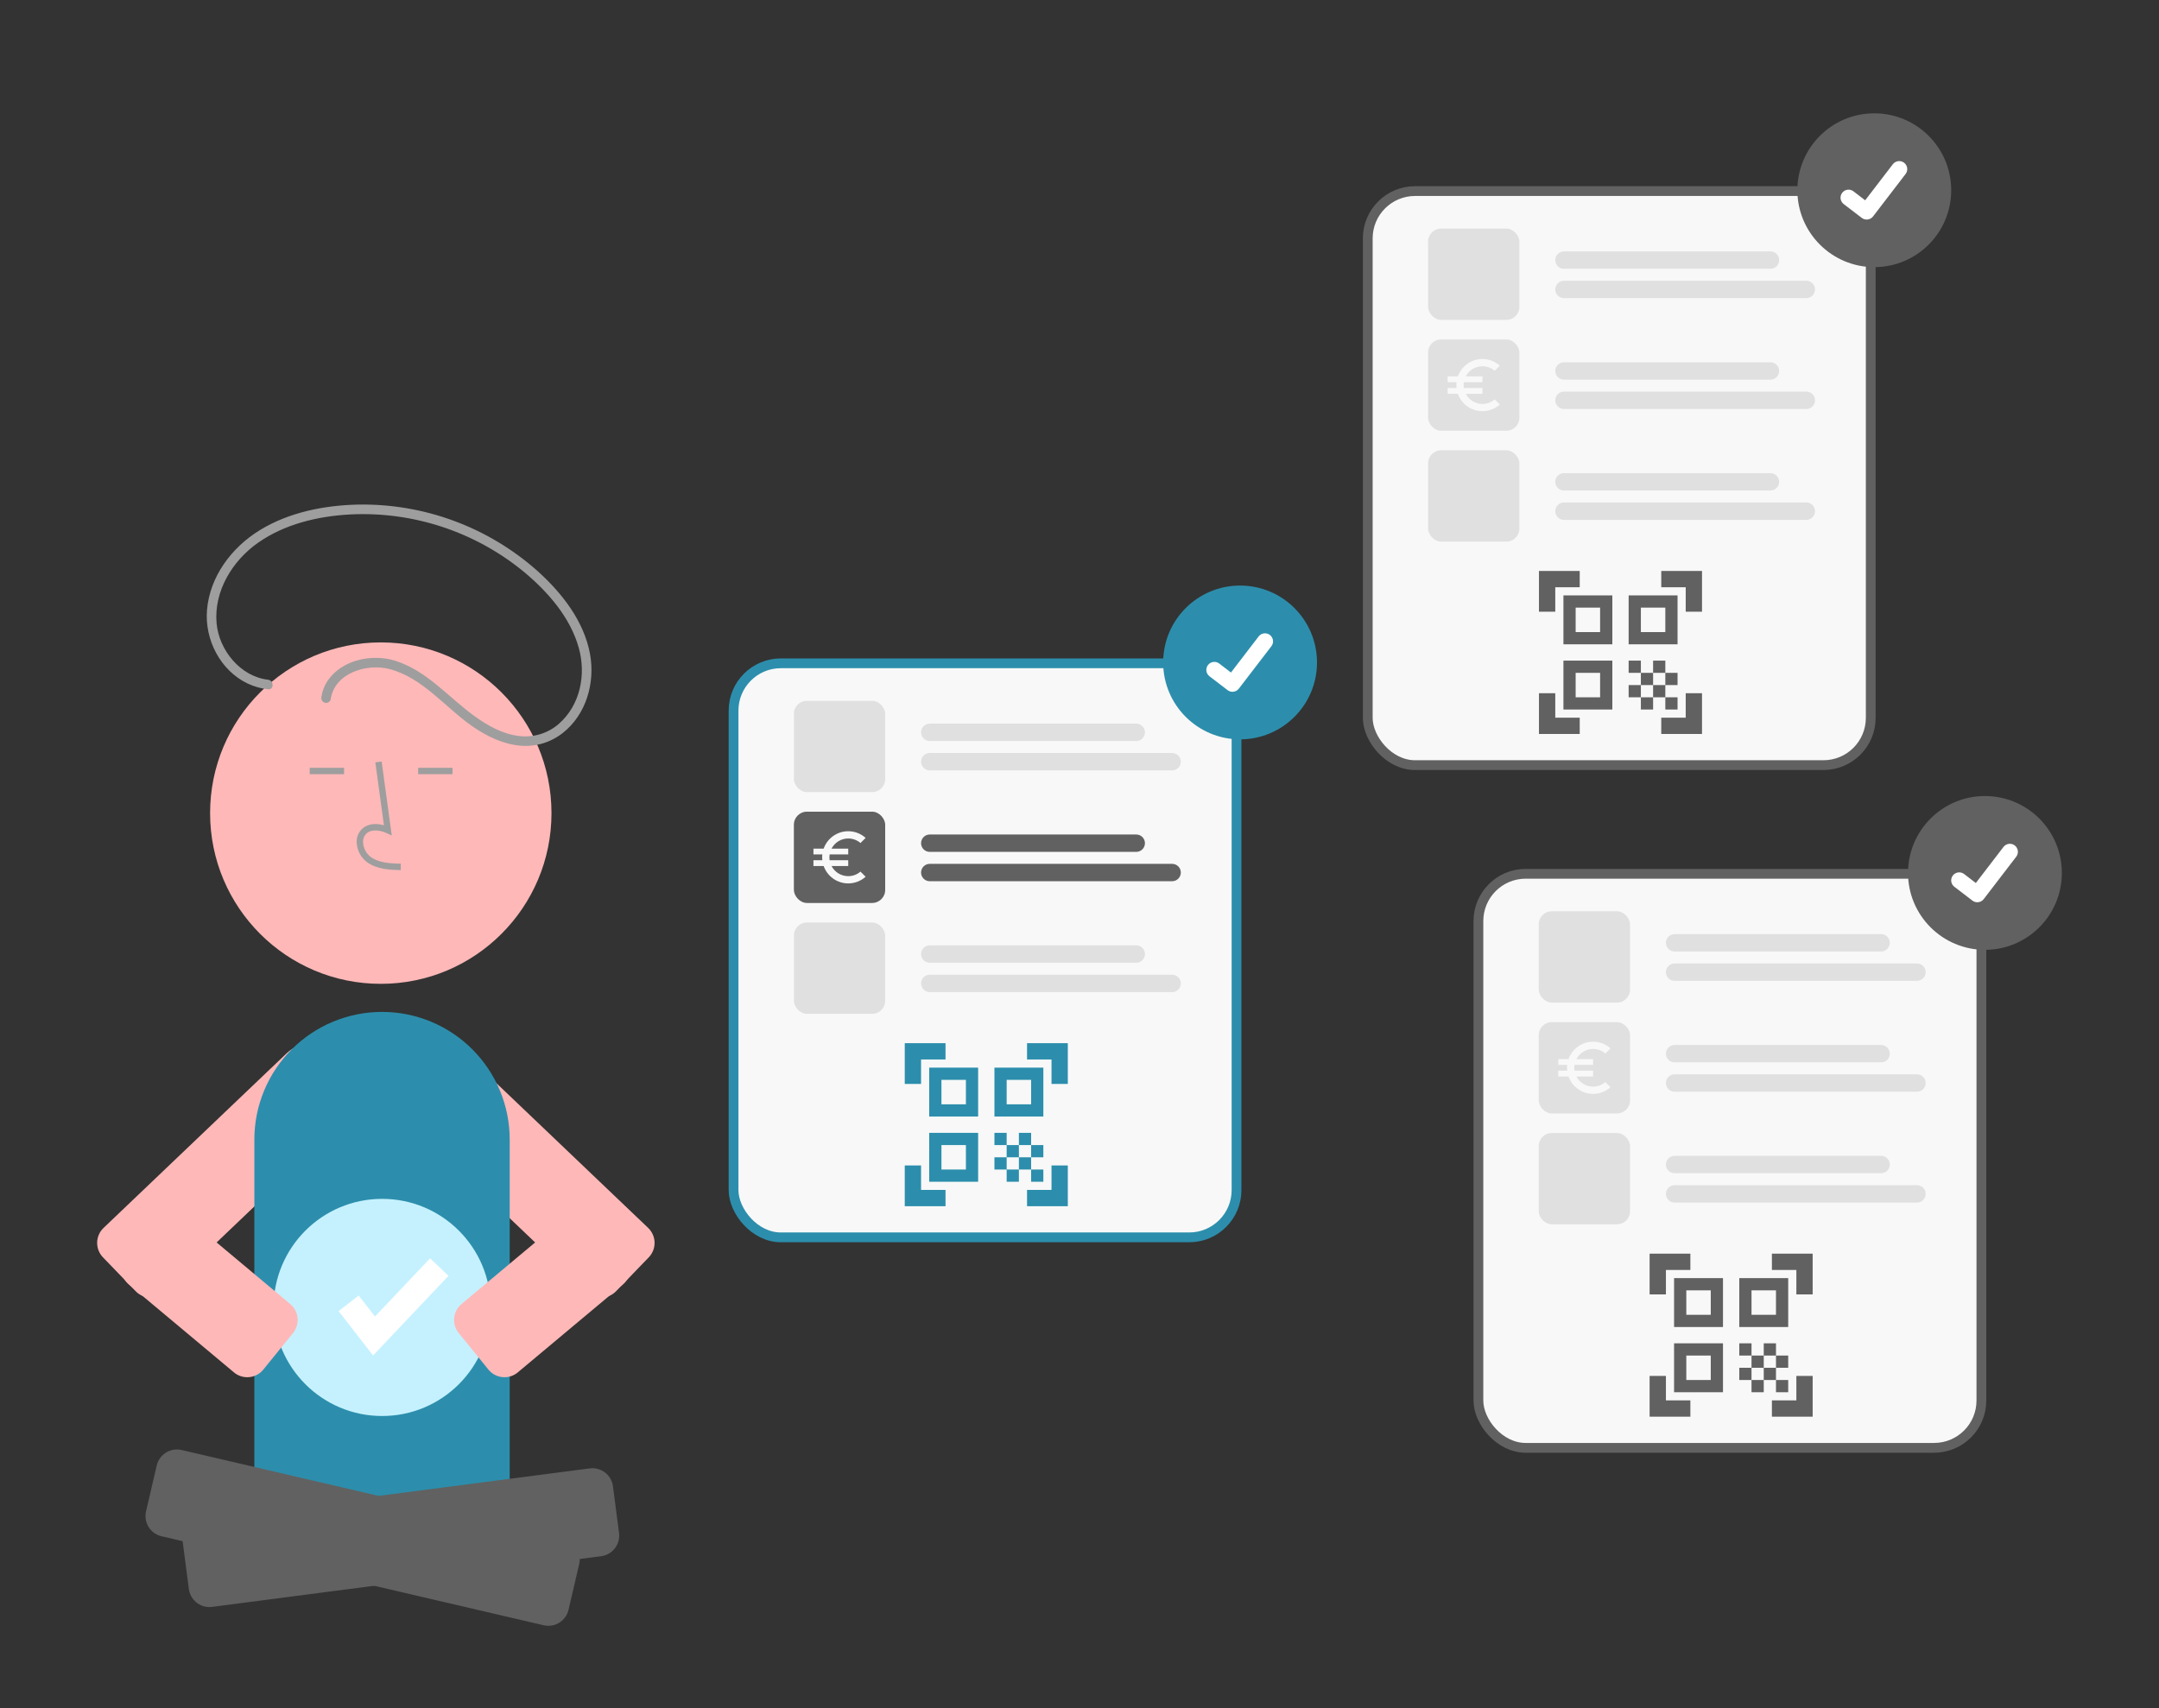 <svg width="800" height="633" viewBox="0 0 800 633" fill="none" xmlns="http://www.w3.org/2000/svg">
<rect x="0" y="0" width="800" height="633" fill="#333333" stroke="none"/>
<g clip-path="url(#clip0_51592_23)">
<path d="M55.792 480.842C54.76 480.844 53.738 480.637 52.788 480.234C51.838 479.831 50.979 479.241 50.263 478.498L38.148 465.945C36.736 464.477 35.962 462.509 35.998 460.472C36.034 458.435 36.877 456.496 38.34 455.079L106.314 390.241C108.748 387.934 111.992 386.68 115.345 386.749C118.697 386.819 121.886 388.206 124.223 390.611L129.403 395.978C130.56 397.17 131.468 398.58 132.077 400.127C132.685 401.673 132.981 403.324 132.947 404.985C132.914 406.658 132.55 408.308 131.878 409.84C131.206 411.372 130.239 412.757 129.031 413.915L61.122 478.692C59.692 480.074 57.781 480.845 55.792 480.842Z" fill="#FFB8B8"/>
<path d="M222.757 480.841C220.767 480.844 218.854 480.073 217.424 478.69L149.517 413.914C148.31 412.757 147.342 411.372 146.67 409.84C145.998 408.308 145.635 406.658 145.601 404.985C145.567 403.324 145.863 401.672 146.472 400.126C147.08 398.58 147.989 397.17 149.146 395.978L154.326 390.611C156.662 388.206 159.852 386.818 163.204 386.749C166.556 386.679 169.801 387.934 172.235 390.24L240.206 455.077C241.67 456.493 242.513 458.433 242.55 460.47C242.586 462.508 241.813 464.476 240.4 465.944L228.286 478.497C227.57 479.24 226.711 479.831 225.761 480.234C224.811 480.637 223.789 480.843 222.757 480.841Z" fill="#FFB8B8"/>
<path d="M106.697 503.291H176.425C178.306 503.291 180.109 504.039 181.439 505.369C182.769 506.699 183.516 508.503 183.516 510.384V541.415C183.516 552.544 179.096 563.219 171.228 571.089C163.359 578.959 152.688 583.38 141.561 583.38C130.434 583.38 119.762 578.959 111.894 571.089C104.026 563.219 99.606 552.544 99.606 541.415V510.384C99.606 508.503 100.353 506.699 101.683 505.369C103.012 504.039 104.816 503.291 106.697 503.291Z" fill="#2C8EAC"/>
<path d="M181.189 558.789H101.932C99.895 558.787 97.943 557.976 96.503 556.536C95.063 555.095 94.252 553.142 94.25 551.105V422.319C94.25 409.768 99.235 397.732 108.107 388.857C116.98 379.983 129.013 374.997 141.56 374.997C154.108 374.997 166.142 379.983 175.014 388.857C183.886 397.732 188.871 409.768 188.871 422.319V551.105C188.868 553.142 188.058 555.095 186.618 556.536C185.178 557.976 183.225 558.787 181.189 558.789Z" fill="#2C8EAC"/>
<path d="M141.098 364.597C176.03 364.597 204.349 336.272 204.349 301.331C204.349 266.39 176.03 238.064 141.098 238.064C106.165 238.064 77.847 266.39 77.847 301.331C77.847 336.272 106.165 364.597 141.098 364.597Z" fill="#FFB8B8"/>
<path d="M148.471 322.454C144.563 322.345 139.7 322.208 135.955 319.472C134.84 318.623 133.923 317.541 133.27 316.301C132.617 315.061 132.243 313.693 132.173 312.293C132.106 311.298 132.269 310.301 132.65 309.38C133.032 308.459 133.621 307.638 134.372 306.982C136.329 305.329 139.185 304.939 142.265 305.846L139.075 282.527L141.416 282.206L145.167 309.62L143.211 308.723C140.944 307.682 137.832 307.154 135.898 308.788C135.423 309.215 135.053 309.746 134.817 310.339C134.581 310.933 134.484 311.573 134.536 312.209C134.593 313.251 134.874 314.269 135.359 315.193C135.845 316.116 136.524 316.925 137.35 317.562C140.264 319.692 144.14 319.967 148.537 320.091L148.471 322.454Z" fill="#9E9E9E"/>
<path d="M127.494 284.538H114.763V286.902H127.494V284.538Z" fill="#9E9E9E"/>
<path d="M167.675 284.538H154.945V286.902H167.675V284.538Z" fill="#9E9E9E"/>
<path d="M203.203 602.5C202.612 602.499 202.022 602.431 201.446 602.296L59.853 569.314C58.87 569.085 57.943 568.665 57.123 568.078C56.302 567.49 55.606 566.747 55.073 565.89C54.54 565.033 54.181 564.08 54.016 563.084C53.851 562.089 53.885 561.071 54.113 560.088L58.07 543.095C58.532 541.11 59.763 539.39 61.493 538.314C63.223 537.237 65.31 536.892 67.294 537.354L208.887 570.337C209.87 570.566 210.798 570.986 211.618 571.573C212.438 572.161 213.134 572.904 213.667 573.761C214.2 574.618 214.559 575.571 214.724 576.566C214.889 577.562 214.856 578.58 214.627 579.563L210.67 596.555C210.277 598.243 209.326 599.747 207.97 600.826C206.615 601.905 204.935 602.495 203.203 602.5Z" fill="#616161"/>
<path d="M77.593 595.554C75.728 595.551 73.929 594.87 72.529 593.639C71.129 592.408 70.223 590.711 69.98 588.862L67.726 571.561C67.465 569.541 68.016 567.499 69.258 565.885C70.5 564.27 72.332 563.215 74.351 562.949L218.515 544.163C220.535 543.899 222.577 544.449 224.192 545.692C225.807 546.935 226.862 548.768 227.125 550.789L229.379 568.091C229.642 570.112 229.092 572.154 227.849 573.769C226.607 575.384 224.774 576.439 222.753 576.702L78.59 595.489C78.259 595.533 77.926 595.554 77.593 595.554Z" fill="#616161"/>
<path d="M99.314 251.89C89.062 250.721 81.123 240.896 80.251 230.928C79.213 219.068 86.118 207.805 95.591 201.15C105.497 194.191 117.839 191.284 129.781 190.644C153.077 189.485 175.971 197.033 194.012 211.821C202.96 219.254 211.317 228.724 214.484 240.161C217.235 250.095 214.996 261.348 207.009 268.305C205.033 270.009 202.726 271.286 200.232 272.054C197.738 272.822 195.112 273.065 192.52 272.767C186.323 272.123 180.604 268.864 175.655 265.264C166.027 258.262 158.122 248.507 146.392 244.848C137.791 242.165 126.629 244.526 121.373 252.306C120.181 254.087 119.408 256.116 119.113 258.239C119.004 258.692 119.072 259.169 119.302 259.574C119.532 259.979 119.907 260.282 120.351 260.42C120.804 260.542 121.288 260.481 121.696 260.249C122.104 260.017 122.404 259.634 122.532 259.182C123.912 249.383 135.958 245.726 144.411 247.964C156.735 251.227 165.009 262.228 175.121 269.217C180.437 272.892 186.484 275.83 193.005 276.357C198.626 276.798 204.205 275.084 208.609 271.562C217.248 264.739 220.551 253.004 218.641 242.438C216.429 230.202 208.196 219.716 199.162 211.597C180.849 195.312 157.073 186.526 132.573 186.992C120.077 187.279 107.038 189.859 96.273 196.466C85.83 202.874 77.759 213.595 76.704 226.056C75.776 237.025 81.659 248.498 91.759 253.304C94.14 254.432 96.694 255.153 99.314 255.437C101.577 255.695 101.558 252.146 99.314 251.89Z" fill="#9E9E9E"/>
<path d="M141.595 524.75C163.811 524.75 181.82 506.736 181.82 484.515C181.82 462.293 163.811 444.279 141.595 444.279C119.379 444.279 101.369 462.293 101.369 484.515C101.369 506.736 119.379 524.75 141.595 524.75Z" fill="#C5F1FF"/>
<path d="M138.241 502.307L125.475 485.886L132.899 480.11L138.943 487.884L159.365 466.323L166.194 472.794L138.241 502.307Z" fill="white"/>
<path d="M186.946 510.378C186.678 510.378 186.41 510.364 186.144 510.337C185.14 510.236 184.166 509.937 183.278 509.457C182.39 508.977 181.606 508.326 180.972 507.541L169.968 494.002C168.683 492.421 168.078 490.394 168.287 488.367C168.496 486.339 169.502 484.478 171.082 483.193L210.019 450.618C211.601 449.333 213.628 448.727 215.655 448.935C217.682 449.143 219.544 450.148 220.832 451.727L231.835 465.265C233.121 466.847 233.725 468.874 233.516 470.901C233.307 472.928 232.302 474.789 230.721 476.075L191.784 508.65C190.42 509.768 188.71 510.379 186.946 510.378Z" fill="#FFB8B8"/>
<path d="M91.602 510.378C89.841 510.379 88.134 509.771 86.77 508.656L47.821 476.069C46.243 474.782 45.24 472.922 45.032 470.896C44.824 468.871 45.429 466.845 46.713 465.265L57.717 451.727C59.003 450.148 60.864 449.144 62.889 448.935C64.915 448.726 66.941 449.329 68.523 450.612L107.472 483.198C109.051 484.485 110.054 486.345 110.262 488.371C110.469 490.397 109.865 492.422 108.581 494.002L97.577 507.541C96.942 508.325 96.159 508.977 95.271 509.457C94.383 509.937 93.409 510.236 92.404 510.337C92.138 510.364 91.87 510.378 91.602 510.378Z" fill="#FFB8B8"/>
<rect x="271.813" y="245.813" width="186.375" height="212.733" rx="17.521" fill="#F8F8F8"/>
<rect x="271.813" y="245.813" width="186.375" height="212.733" rx="17.521" stroke="#2C8EAC" stroke-width="3.625"/>
<path d="M335.251 401.69V386.585H350.355V392.627H341.293V401.69H335.251ZM335.251 447.003V431.898H341.293V440.961H350.355V447.003H335.251ZM380.564 447.003V440.961H389.627V431.898H395.669V447.003H380.564ZM389.627 401.69V392.627H380.564V386.585H395.669V401.69H389.627ZM382.075 433.409H386.606V437.94H382.075V433.409ZM382.075 424.346H386.606V428.877H382.075V424.346ZM377.543 428.877H382.075V433.409H377.543V428.877ZM373.012 433.409H377.543V437.94H373.012V433.409ZM368.481 428.877H373.012V433.409H368.481V428.877ZM377.543 419.815H382.075V424.346H377.543V419.815ZM373.012 424.346H377.543V428.877H373.012V424.346ZM368.481 419.815H373.012V424.346H368.481V419.815ZM386.606 395.648V413.773H368.481V395.648H386.606ZM362.439 419.815V437.94H344.314V419.815H362.439ZM362.439 395.648V413.773H344.314V395.648H362.439ZM357.908 433.409V424.346H348.845V433.409H357.908ZM357.908 409.242V400.179H348.845V409.242H357.908ZM382.075 409.242V400.179H373.012V409.242H382.075Z" fill="#2C8EAC"/>
<path d="M421.031 274.611H344.518C344.095 274.612 343.676 274.529 343.284 274.367C342.893 274.205 342.537 273.968 342.238 273.669C341.938 273.37 341.7 273.014 341.538 272.623C341.376 272.232 341.293 271.813 341.293 271.389C341.293 270.966 341.376 270.546 341.538 270.155C341.7 269.764 341.938 269.409 342.238 269.109C342.537 268.81 342.893 268.573 343.284 268.411C343.676 268.25 344.095 268.167 344.518 268.167H421.031C421.885 268.168 422.703 268.508 423.307 269.112C423.91 269.716 424.249 270.535 424.249 271.389C424.249 272.243 423.91 273.062 423.307 273.666C422.703 274.27 421.885 274.61 421.031 274.611Z" fill="#E0E0E0"/>
<path d="M434.322 285.486H344.518C344.095 285.486 343.676 285.403 343.284 285.242C342.893 285.08 342.537 284.843 342.238 284.543C341.938 284.244 341.7 283.889 341.538 283.498C341.376 283.106 341.293 282.687 341.293 282.264C341.293 281.84 341.376 281.421 341.538 281.03C341.7 280.639 341.938 280.283 342.238 279.984C342.537 279.685 342.893 279.447 343.284 279.286C343.676 279.124 344.095 279.041 344.518 279.042H434.322C435.177 279.042 435.996 279.381 436.601 279.985C437.205 280.59 437.544 281.409 437.544 282.264C437.544 283.118 437.205 283.938 436.601 284.542C435.996 285.146 435.177 285.486 434.322 285.486Z" fill="#E0E0E0"/>
<rect x="294.167" y="259.708" width="33.834" height="33.834" rx="4.833" fill="#E0E0E0"/>
<path d="M421.031 315.695H344.518C344.095 315.696 343.676 315.613 343.284 315.451C342.893 315.289 342.537 315.052 342.238 314.753C341.938 314.454 341.7 314.098 341.538 313.707C341.376 313.316 341.293 312.897 341.293 312.473C341.293 312.05 341.376 311.63 341.538 311.239C341.7 310.848 341.938 310.493 342.238 310.193C342.537 309.894 342.893 309.657 343.284 309.495C343.676 309.333 344.095 309.251 344.518 309.251H421.031C421.885 309.252 422.703 309.592 423.307 310.196C423.91 310.8 424.249 311.619 424.249 312.473C424.249 313.327 423.91 314.146 423.307 314.75C422.703 315.354 421.885 315.694 421.031 315.695Z" fill="#616161"/>
<path d="M434.322 326.57H344.518C344.095 326.57 343.676 326.487 343.284 326.326C342.893 326.164 342.537 325.927 342.238 325.627C341.938 325.328 341.7 324.973 341.538 324.582C341.376 324.19 341.293 323.771 341.293 323.348C341.293 322.924 341.376 322.505 341.538 322.114C341.7 321.723 341.938 321.367 342.238 321.068C342.537 320.769 342.893 320.531 343.284 320.37C343.676 320.208 344.095 320.125 344.518 320.125H434.322C435.177 320.125 435.996 320.465 436.601 321.069C437.205 321.673 437.544 322.493 437.544 323.348C437.544 324.202 437.205 325.022 436.601 325.626C435.996 326.23 435.177 326.57 434.322 326.57Z" fill="#616161"/>
<rect x="294.167" y="300.792" width="33.834" height="33.834" rx="4.833" fill="#616161"/>
<path d="M314.306 324.691C311.61 324.691 309.28 323.166 308.12 320.932H314.306V318.783H307.411C307.357 318.429 307.325 318.074 307.325 317.709C307.325 317.344 307.357 316.99 307.411 316.635H314.306V314.487H308.12C309.28 312.253 311.621 310.728 314.306 310.728C316.036 310.728 317.625 311.361 318.85 312.414L320.751 310.513C319.043 308.977 316.777 308.042 314.306 308.042C310.096 308.042 306.53 310.738 305.198 314.487H301.417V316.635H304.704C304.661 316.99 304.64 317.344 304.64 317.709C304.64 318.074 304.661 318.429 304.704 318.783H301.417V320.932H305.198C306.53 324.68 310.096 327.376 314.306 327.376C316.787 327.376 319.043 326.442 320.751 324.906L318.839 323.005C317.625 324.057 316.046 324.691 314.306 324.691Z" fill="#F8F8F8"/>
<path d="M421.031 356.779H344.518C344.095 356.78 343.676 356.697 343.284 356.535C342.893 356.373 342.537 356.136 342.238 355.837C341.938 355.538 341.7 355.182 341.538 354.791C341.376 354.4 341.293 353.981 341.293 353.557C341.293 353.134 341.376 352.714 341.538 352.323C341.7 351.932 341.938 351.577 342.238 351.277C342.537 350.978 342.893 350.741 343.284 350.579C343.676 350.417 344.095 350.334 344.518 350.335H421.031C421.885 350.336 422.703 350.676 423.307 351.28C423.91 351.884 424.249 352.703 424.249 353.557C424.249 354.411 423.91 355.23 423.307 355.834C422.703 356.438 421.885 356.778 421.031 356.779Z" fill="#E0E0E0"/>
<path d="M434.322 367.654H344.518C344.095 367.654 343.676 367.571 343.284 367.41C342.893 367.248 342.537 367.011 342.238 366.711C341.938 366.412 341.7 366.057 341.538 365.666C341.376 365.274 341.293 364.855 341.293 364.432C341.293 364.008 341.376 363.589 341.538 363.198C341.7 362.807 341.938 362.451 342.238 362.152C342.537 361.853 342.893 361.615 343.284 361.454C343.676 361.292 344.095 361.209 344.518 361.209H434.322C435.177 361.209 435.996 361.549 436.601 362.153C437.205 362.757 437.544 363.577 437.544 364.432C437.544 365.286 437.205 366.106 436.601 366.71C435.996 367.314 435.177 367.654 434.322 367.654Z" fill="#E0E0E0"/>
<rect x="294.167" y="341.876" width="33.834" height="33.834" rx="4.833" fill="#E0E0E0"/>
<rect x="506.813" y="70.812" width="186.375" height="212.733" rx="17.521" fill="#F8F8F8"/>
<rect x="506.813" y="70.812" width="186.375" height="212.733" rx="17.521" stroke="#616161" stroke-width="3.625"/>
<path d="M570.251 226.69V211.585H585.355V217.627H576.293V226.69H570.251ZM570.251 272.003V256.898H576.293V265.961H585.355V272.003H570.251ZM615.564 272.003V265.961H624.627V256.898H630.669V272.003H615.564ZM624.627 226.69V217.627H615.564V211.585H630.669V226.69H624.627ZM617.075 258.409H621.606V262.94H617.075V258.409ZM617.075 249.346H621.606V253.877H617.075V249.346ZM612.543 253.877H617.075V258.409H612.543V253.877ZM608.012 258.409H612.543V262.94H608.012V258.409ZM603.481 253.877H608.012V258.409H603.481V253.877ZM612.543 244.815H617.075V249.346H612.543V244.815ZM608.012 249.346H612.543V253.877H608.012V249.346ZM603.481 244.815H608.012V249.346H603.481V244.815ZM621.606 220.648V238.773H603.481V220.648H621.606ZM597.439 244.815V262.94H579.314V244.815H597.439ZM597.439 220.648V238.773H579.314V220.648H597.439ZM592.908 258.409V249.346H583.845V258.409H592.908ZM592.908 234.242V225.179H583.845V234.242H592.908ZM617.075 234.242V225.179H608.012V234.242H617.075Z" fill="#616161"/>
<path d="M656.031 99.611H579.518C579.095 99.612 578.676 99.529 578.284 99.367C577.893 99.205 577.537 98.968 577.238 98.669C576.938 98.37 576.7 98.014 576.538 97.623C576.376 97.232 576.293 96.813 576.293 96.389C576.293 95.966 576.376 95.546 576.538 95.155C576.7 94.764 576.938 94.409 577.238 94.109C577.537 93.81 577.893 93.573 578.284 93.411C578.676 93.249 579.095 93.166 579.518 93.167H656.031C656.885 93.168 657.703 93.508 658.307 94.112C658.91 94.716 659.249 95.535 659.249 96.389C659.249 97.243 658.91 98.062 658.307 98.666C657.703 99.27 656.885 99.61 656.031 99.611Z" fill="#E0E0E0"/>
<path d="M669.322 110.486H579.518C579.095 110.486 578.676 110.403 578.284 110.242C577.893 110.08 577.537 109.843 577.238 109.543C576.938 109.244 576.7 108.889 576.538 108.498C576.376 108.106 576.293 107.687 576.293 107.264C576.293 106.84 576.376 106.421 576.538 106.03C576.7 105.639 576.938 105.283 577.238 104.984C577.537 104.685 577.893 104.447 578.284 104.286C578.676 104.124 579.095 104.041 579.518 104.042H669.322C670.177 104.042 670.996 104.381 671.601 104.985C672.205 105.59 672.544 106.409 672.544 107.264C672.544 108.118 672.205 108.938 671.601 109.542C670.996 110.146 670.177 110.486 669.322 110.486Z" fill="#E0E0E0"/>
<rect x="529.167" y="84.709" width="33.834" height="33.834" rx="4.833" fill="#E0E0E0"/>
<path d="M656.031 140.695H579.518C579.095 140.696 578.676 140.613 578.284 140.451C577.893 140.289 577.537 140.052 577.238 139.753C576.938 139.454 576.7 139.098 576.538 138.707C576.376 138.316 576.293 137.897 576.293 137.473C576.293 137.05 576.376 136.63 576.538 136.239C576.7 135.848 576.938 135.493 577.238 135.193C577.537 134.894 577.893 134.657 578.284 134.495C578.676 134.333 579.095 134.251 579.518 134.251H656.031C656.885 134.252 657.703 134.592 658.307 135.196C658.91 135.8 659.249 136.619 659.249 137.473C659.249 138.327 658.91 139.146 658.307 139.75C657.703 140.354 656.885 140.694 656.031 140.695Z" fill="#E0E0E0"/>
<path d="M669.322 151.57H579.518C579.095 151.57 578.676 151.487 578.284 151.326C577.893 151.164 577.537 150.927 577.238 150.627C576.938 150.328 576.7 149.973 576.538 149.582C576.376 149.19 576.293 148.771 576.293 148.348C576.293 147.924 576.376 147.505 576.538 147.114C576.7 146.723 576.938 146.367 577.238 146.068C577.537 145.769 577.893 145.531 578.284 145.37C578.676 145.208 579.095 145.125 579.518 145.125H669.322C670.177 145.125 670.996 145.465 671.601 146.069C672.205 146.673 672.544 147.493 672.544 148.348C672.544 149.202 672.205 150.022 671.601 150.626C670.996 151.23 670.177 151.57 669.322 151.57Z" fill="#E0E0E0"/>
<rect x="529.167" y="125.792" width="33.834" height="33.834" rx="4.833" fill="#E0E0E0"/>
<path d="M549.306 149.691C546.61 149.691 544.28 148.166 543.12 145.932H549.306V143.783H542.411C542.357 143.429 542.325 143.074 542.325 142.709C542.325 142.344 542.357 141.99 542.411 141.635H549.306V139.487H543.12C544.28 137.253 546.621 135.728 549.306 135.728C551.036 135.728 552.625 136.361 553.85 137.414L555.751 135.513C554.043 133.977 551.777 133.042 549.306 133.042C545.096 133.042 541.53 135.738 540.198 139.487H536.417V141.635H539.704C539.661 141.99 539.64 142.344 539.64 142.709C539.64 143.074 539.661 143.429 539.704 143.783H536.417V145.932H540.198C541.53 149.68 545.096 152.376 549.306 152.376C551.787 152.376 554.043 151.442 555.751 149.906L553.839 148.005C552.625 149.057 551.046 149.691 549.306 149.691Z" fill="#F8F8F8"/>
<path d="M656.031 181.779H579.518C579.095 181.78 578.676 181.697 578.284 181.535C577.893 181.373 577.537 181.136 577.238 180.837C576.938 180.538 576.7 180.182 576.538 179.791C576.376 179.4 576.293 178.981 576.293 178.557C576.293 178.134 576.376 177.714 576.538 177.323C576.7 176.932 576.938 176.577 577.238 176.277C577.537 175.978 577.893 175.741 578.284 175.579C578.676 175.417 579.095 175.334 579.518 175.335H656.031C656.885 175.336 657.703 175.676 658.307 176.28C658.91 176.884 659.249 177.703 659.249 178.557C659.249 179.411 658.91 180.23 658.307 180.834C657.703 181.438 656.885 181.778 656.031 181.779Z" fill="#E0E0E0"/>
<path d="M669.322 192.654H579.518C579.095 192.654 578.676 192.571 578.284 192.41C577.893 192.248 577.537 192.011 577.238 191.711C576.938 191.412 576.7 191.057 576.538 190.666C576.376 190.274 576.293 189.855 576.293 189.432C576.293 189.008 576.376 188.589 576.538 188.198C576.7 187.807 576.938 187.451 577.238 187.152C577.537 186.853 577.893 186.615 578.284 186.454C578.676 186.292 579.095 186.209 579.518 186.209H669.322C670.177 186.209 670.996 186.549 671.601 187.153C672.205 187.757 672.544 188.577 672.544 189.432C672.544 190.286 672.205 191.106 671.601 191.71C670.996 192.314 670.177 192.654 669.322 192.654Z" fill="#E0E0E0"/>
<rect x="529.167" y="166.876" width="33.834" height="33.834" rx="4.833" fill="#E0E0E0"/>
<rect x="547.813" y="323.813" width="186.375" height="212.733" rx="17.521" fill="#F8F8F8"/>
<rect x="547.813" y="323.813" width="186.375" height="212.733" rx="17.521" stroke="#616161" stroke-width="3.625"/>
<path d="M611.251 479.69V464.585H626.355V470.627H617.293V479.69H611.251ZM611.251 525.003V509.898H617.293V518.961H626.355V525.003H611.251ZM656.564 525.003V518.961H665.627V509.898H671.669V525.003H656.564ZM665.627 479.69V470.627H656.564V464.585H671.669V479.69H665.627ZM658.075 511.409H662.606V515.94H658.075V511.409ZM658.075 502.346H662.606V506.877H658.075V502.346ZM653.543 506.877H658.075V511.409H653.543V506.877ZM649.012 511.409H653.543V515.94H649.012V511.409ZM644.481 506.877H649.012V511.409H644.481V506.877ZM653.543 497.815H658.075V502.346H653.543V497.815ZM649.012 502.346H653.543V506.877H649.012V502.346ZM644.481 497.815H649.012V502.346H644.481V497.815ZM662.606 473.648V491.773H644.481V473.648H662.606ZM638.439 497.815V515.94H620.314V497.815H638.439ZM638.439 473.648V491.773H620.314V473.648H638.439ZM633.908 511.409V502.346H624.845V511.409H633.908ZM633.908 487.242V478.179H624.845V487.242H633.908ZM658.075 487.242V478.179H649.012V487.242H658.075Z" fill="#616161"/>
<path d="M697.031 352.611H620.518C620.095 352.612 619.676 352.529 619.284 352.367C618.893 352.205 618.537 351.968 618.238 351.669C617.938 351.37 617.7 351.014 617.538 350.623C617.376 350.232 617.293 349.813 617.293 349.389C617.293 348.966 617.376 348.546 617.538 348.155C617.7 347.764 617.938 347.409 618.238 347.109C618.537 346.81 618.893 346.573 619.284 346.411C619.676 346.25 620.095 346.167 620.518 346.167H697.031C697.885 346.168 698.703 346.508 699.307 347.112C699.91 347.716 700.249 348.535 700.249 349.389C700.249 350.243 699.91 351.062 699.307 351.666C698.703 352.27 697.885 352.61 697.031 352.611Z" fill="#E0E0E0"/>
<path d="M710.322 363.486H620.518C620.095 363.486 619.676 363.403 619.284 363.242C618.893 363.08 618.537 362.843 618.238 362.543C617.938 362.244 617.7 361.889 617.538 361.498C617.376 361.106 617.293 360.687 617.293 360.264C617.293 359.84 617.376 359.421 617.538 359.03C617.7 358.639 617.938 358.283 618.238 357.984C618.537 357.685 618.893 357.447 619.284 357.286C619.676 357.124 620.095 357.041 620.518 357.042H710.322C711.177 357.042 711.996 357.381 712.601 357.985C713.205 358.59 713.544 359.409 713.544 360.264C713.544 361.118 713.205 361.938 712.601 362.542C711.996 363.146 711.177 363.486 710.322 363.486Z" fill="#E0E0E0"/>
<rect x="570.167" y="337.708" width="33.834" height="33.834" rx="4.833" fill="#E0E0E0"/>
<path d="M697.031 393.695H620.518C620.095 393.696 619.676 393.613 619.284 393.451C618.893 393.289 618.537 393.052 618.238 392.753C617.938 392.454 617.7 392.098 617.538 391.707C617.376 391.316 617.293 390.897 617.293 390.473C617.293 390.05 617.376 389.63 617.538 389.239C617.7 388.848 617.938 388.493 618.238 388.193C618.537 387.894 618.893 387.657 619.284 387.495C619.676 387.333 620.095 387.251 620.518 387.251H697.031C697.885 387.252 698.703 387.592 699.307 388.196C699.91 388.8 700.249 389.619 700.249 390.473C700.249 391.327 699.91 392.146 699.307 392.75C698.703 393.354 697.885 393.694 697.031 393.695Z" fill="#E0E0E0"/>
<path d="M710.322 404.57H620.518C620.095 404.57 619.676 404.487 619.284 404.326C618.893 404.164 618.537 403.927 618.238 403.627C617.938 403.328 617.7 402.973 617.538 402.582C617.376 402.19 617.293 401.771 617.293 401.348C617.293 400.924 617.376 400.505 617.538 400.114C617.7 399.723 617.938 399.367 618.238 399.068C618.537 398.769 618.893 398.531 619.284 398.37C619.676 398.208 620.095 398.125 620.518 398.125H710.322C711.177 398.125 711.996 398.465 712.601 399.069C713.205 399.673 713.544 400.493 713.544 401.348C713.544 402.202 713.205 403.022 712.601 403.626C711.996 404.23 711.177 404.57 710.322 404.57Z" fill="#E0E0E0"/>
<rect x="570.167" y="378.792" width="33.834" height="33.834" rx="4.833" fill="#E0E0E0"/>
<path d="M590.306 402.691C587.61 402.691 585.28 401.166 584.12 398.932H590.306V396.783H583.411C583.357 396.429 583.325 396.074 583.325 395.709C583.325 395.344 583.357 394.99 583.411 394.635H590.306V392.487H584.12C585.28 390.253 587.621 388.728 590.306 388.728C592.036 388.728 593.625 389.361 594.85 390.414L596.751 388.513C595.043 386.977 592.777 386.042 590.306 386.042C586.096 386.042 582.53 388.738 581.198 392.487H577.417V394.635H580.704C580.661 394.99 580.64 395.344 580.64 395.709C580.64 396.074 580.661 396.429 580.704 396.783H577.417V398.932H581.198C582.53 402.68 586.096 405.376 590.306 405.376C592.787 405.376 595.043 404.442 596.751 402.906L594.839 401.005C593.625 402.057 592.046 402.691 590.306 402.691Z" fill="#F8F8F8"/>
<path d="M697.031 434.779H620.518C620.095 434.78 619.676 434.697 619.284 434.535C618.893 434.373 618.537 434.136 618.238 433.837C617.938 433.538 617.7 433.182 617.538 432.791C617.376 432.4 617.293 431.981 617.293 431.557C617.293 431.134 617.376 430.714 617.538 430.323C617.7 429.932 617.938 429.577 618.238 429.277C618.537 428.978 618.893 428.741 619.284 428.579C619.676 428.417 620.095 428.334 620.518 428.335H697.031C697.885 428.336 698.703 428.676 699.307 429.28C699.91 429.884 700.249 430.703 700.249 431.557C700.249 432.411 699.91 433.23 699.307 433.834C698.703 434.438 697.885 434.778 697.031 434.779Z" fill="#E0E0E0"/>
<path d="M710.322 445.654H620.518C620.095 445.654 619.676 445.571 619.284 445.41C618.893 445.248 618.537 445.011 618.238 444.711C617.938 444.412 617.7 444.057 617.538 443.666C617.376 443.274 617.293 442.855 617.293 442.432C617.293 442.008 617.376 441.589 617.538 441.198C617.7 440.807 617.938 440.451 618.238 440.152C618.537 439.853 618.893 439.615 619.284 439.454C619.676 439.292 620.095 439.209 620.518 439.209H710.322C711.177 439.209 711.996 439.549 712.601 440.153C713.205 440.757 713.544 441.577 713.544 442.432C713.544 443.286 713.205 444.106 712.601 444.71C711.996 445.314 711.177 445.654 710.322 445.654Z" fill="#E0E0E0"/>
<rect x="570.167" y="419.876" width="33.834" height="33.834" rx="4.833" fill="#E0E0E0"/>
<path d="M459.501 273.992C475.241 273.992 488.002 261.234 488.002 245.496C488.002 229.758 475.241 217 459.501 217C443.76 217 431 229.758 431 245.496C431 261.234 443.76 273.992 459.501 273.992Z" fill="#2C8EAC"/>
<path d="M456.676 256.366C456.035 256.368 455.41 256.16 454.897 255.776L454.866 255.752L448.168 250.625C447.856 250.388 447.594 250.091 447.397 249.753C447.2 249.414 447.072 249.04 447.02 248.652C446.968 248.264 446.993 247.87 447.094 247.491C447.194 247.113 447.369 246.758 447.607 246.447C447.845 246.136 448.143 245.875 448.482 245.68C448.821 245.484 449.195 245.357 449.584 245.306C449.972 245.256 450.367 245.282 450.745 245.384C451.123 245.486 451.477 245.662 451.787 245.901L456.126 249.227L466.378 235.859C466.616 235.549 466.912 235.289 467.251 235.093C467.589 234.898 467.963 234.771 468.35 234.72C468.737 234.669 469.131 234.694 469.509 234.795C469.886 234.896 470.24 235.071 470.55 235.309L470.486 235.395L470.552 235.31C471.177 235.791 471.587 236.5 471.69 237.282C471.793 238.064 471.582 238.855 471.102 239.481L459.043 255.205C458.765 255.568 458.406 255.861 457.995 256.062C457.585 256.264 457.133 256.368 456.676 256.366Z" fill="white"/>
<path d="M694.501 98.992C710.241 98.992 723.002 86.234 723.002 70.496C723.002 54.758 710.241 42 694.501 42C678.76 42 666 54.758 666 70.496C666 86.234 678.76 98.992 694.501 98.992Z" fill="#616161"/>
<path d="M691.676 81.366C691.035 81.368 690.41 81.16 689.897 80.776L689.866 80.752L683.168 75.625C682.856 75.388 682.594 75.091 682.397 74.753C682.2 74.414 682.072 74.04 682.02 73.652C681.968 73.264 681.993 72.87 682.094 72.491C682.194 72.113 682.369 71.758 682.607 71.447C682.845 71.136 683.143 70.875 683.482 70.68C683.821 70.484 684.195 70.357 684.584 70.306C684.972 70.256 685.367 70.282 685.745 70.384C686.123 70.486 686.477 70.662 686.787 70.901L691.126 74.227L701.378 60.859C701.616 60.549 701.912 60.289 702.251 60.093C702.589 59.898 702.963 59.771 703.35 59.72C703.737 59.669 704.131 59.694 704.509 59.795C704.886 59.897 705.24 60.071 705.55 60.309L705.486 60.395L705.552 60.31C706.177 60.791 706.587 61.5 706.69 62.282C706.793 63.064 706.582 63.855 706.102 64.481L694.043 80.205C693.765 80.568 693.406 80.861 692.995 81.062C692.585 81.264 692.133 81.368 691.676 81.366Z" fill="white"/>
<path d="M735.501 351.992C751.241 351.992 764.002 339.234 764.002 323.496C764.002 307.758 751.241 295 735.501 295C719.76 295 707 307.758 707 323.496C707 339.234 719.76 351.992 735.501 351.992Z" fill="#616161"/>
<path d="M732.676 334.366C732.035 334.368 731.41 334.16 730.897 333.776L730.866 333.752L724.168 328.625C723.856 328.388 723.594 328.091 723.397 327.753C723.2 327.414 723.072 327.04 723.02 326.652C722.968 326.264 722.993 325.87 723.094 325.491C723.194 325.113 723.369 324.758 723.607 324.447C723.845 324.136 724.143 323.875 724.482 323.68C724.821 323.484 725.195 323.357 725.584 323.306C725.972 323.256 726.367 323.282 726.745 323.384C727.123 323.486 727.477 323.662 727.787 323.901L732.126 327.227L742.378 313.859C742.616 313.549 742.912 313.289 743.251 313.093C743.589 312.898 743.963 312.771 744.35 312.72C744.737 312.669 745.131 312.694 745.509 312.795C745.886 312.896 746.24 313.071 746.55 313.309L746.486 313.395L746.552 313.31C747.177 313.791 747.587 314.5 747.69 315.282C747.793 316.064 747.582 316.855 747.102 317.481L735.043 333.205C734.765 333.568 734.406 333.861 733.995 334.062C733.585 334.264 733.133 334.368 732.676 334.366Z" fill="white"/>
</g>
<defs>
<clipPath id="clip0_51592_23">
<rect width="800" height="632.31" fill="white"/>
</clipPath>
</defs>
</svg>
